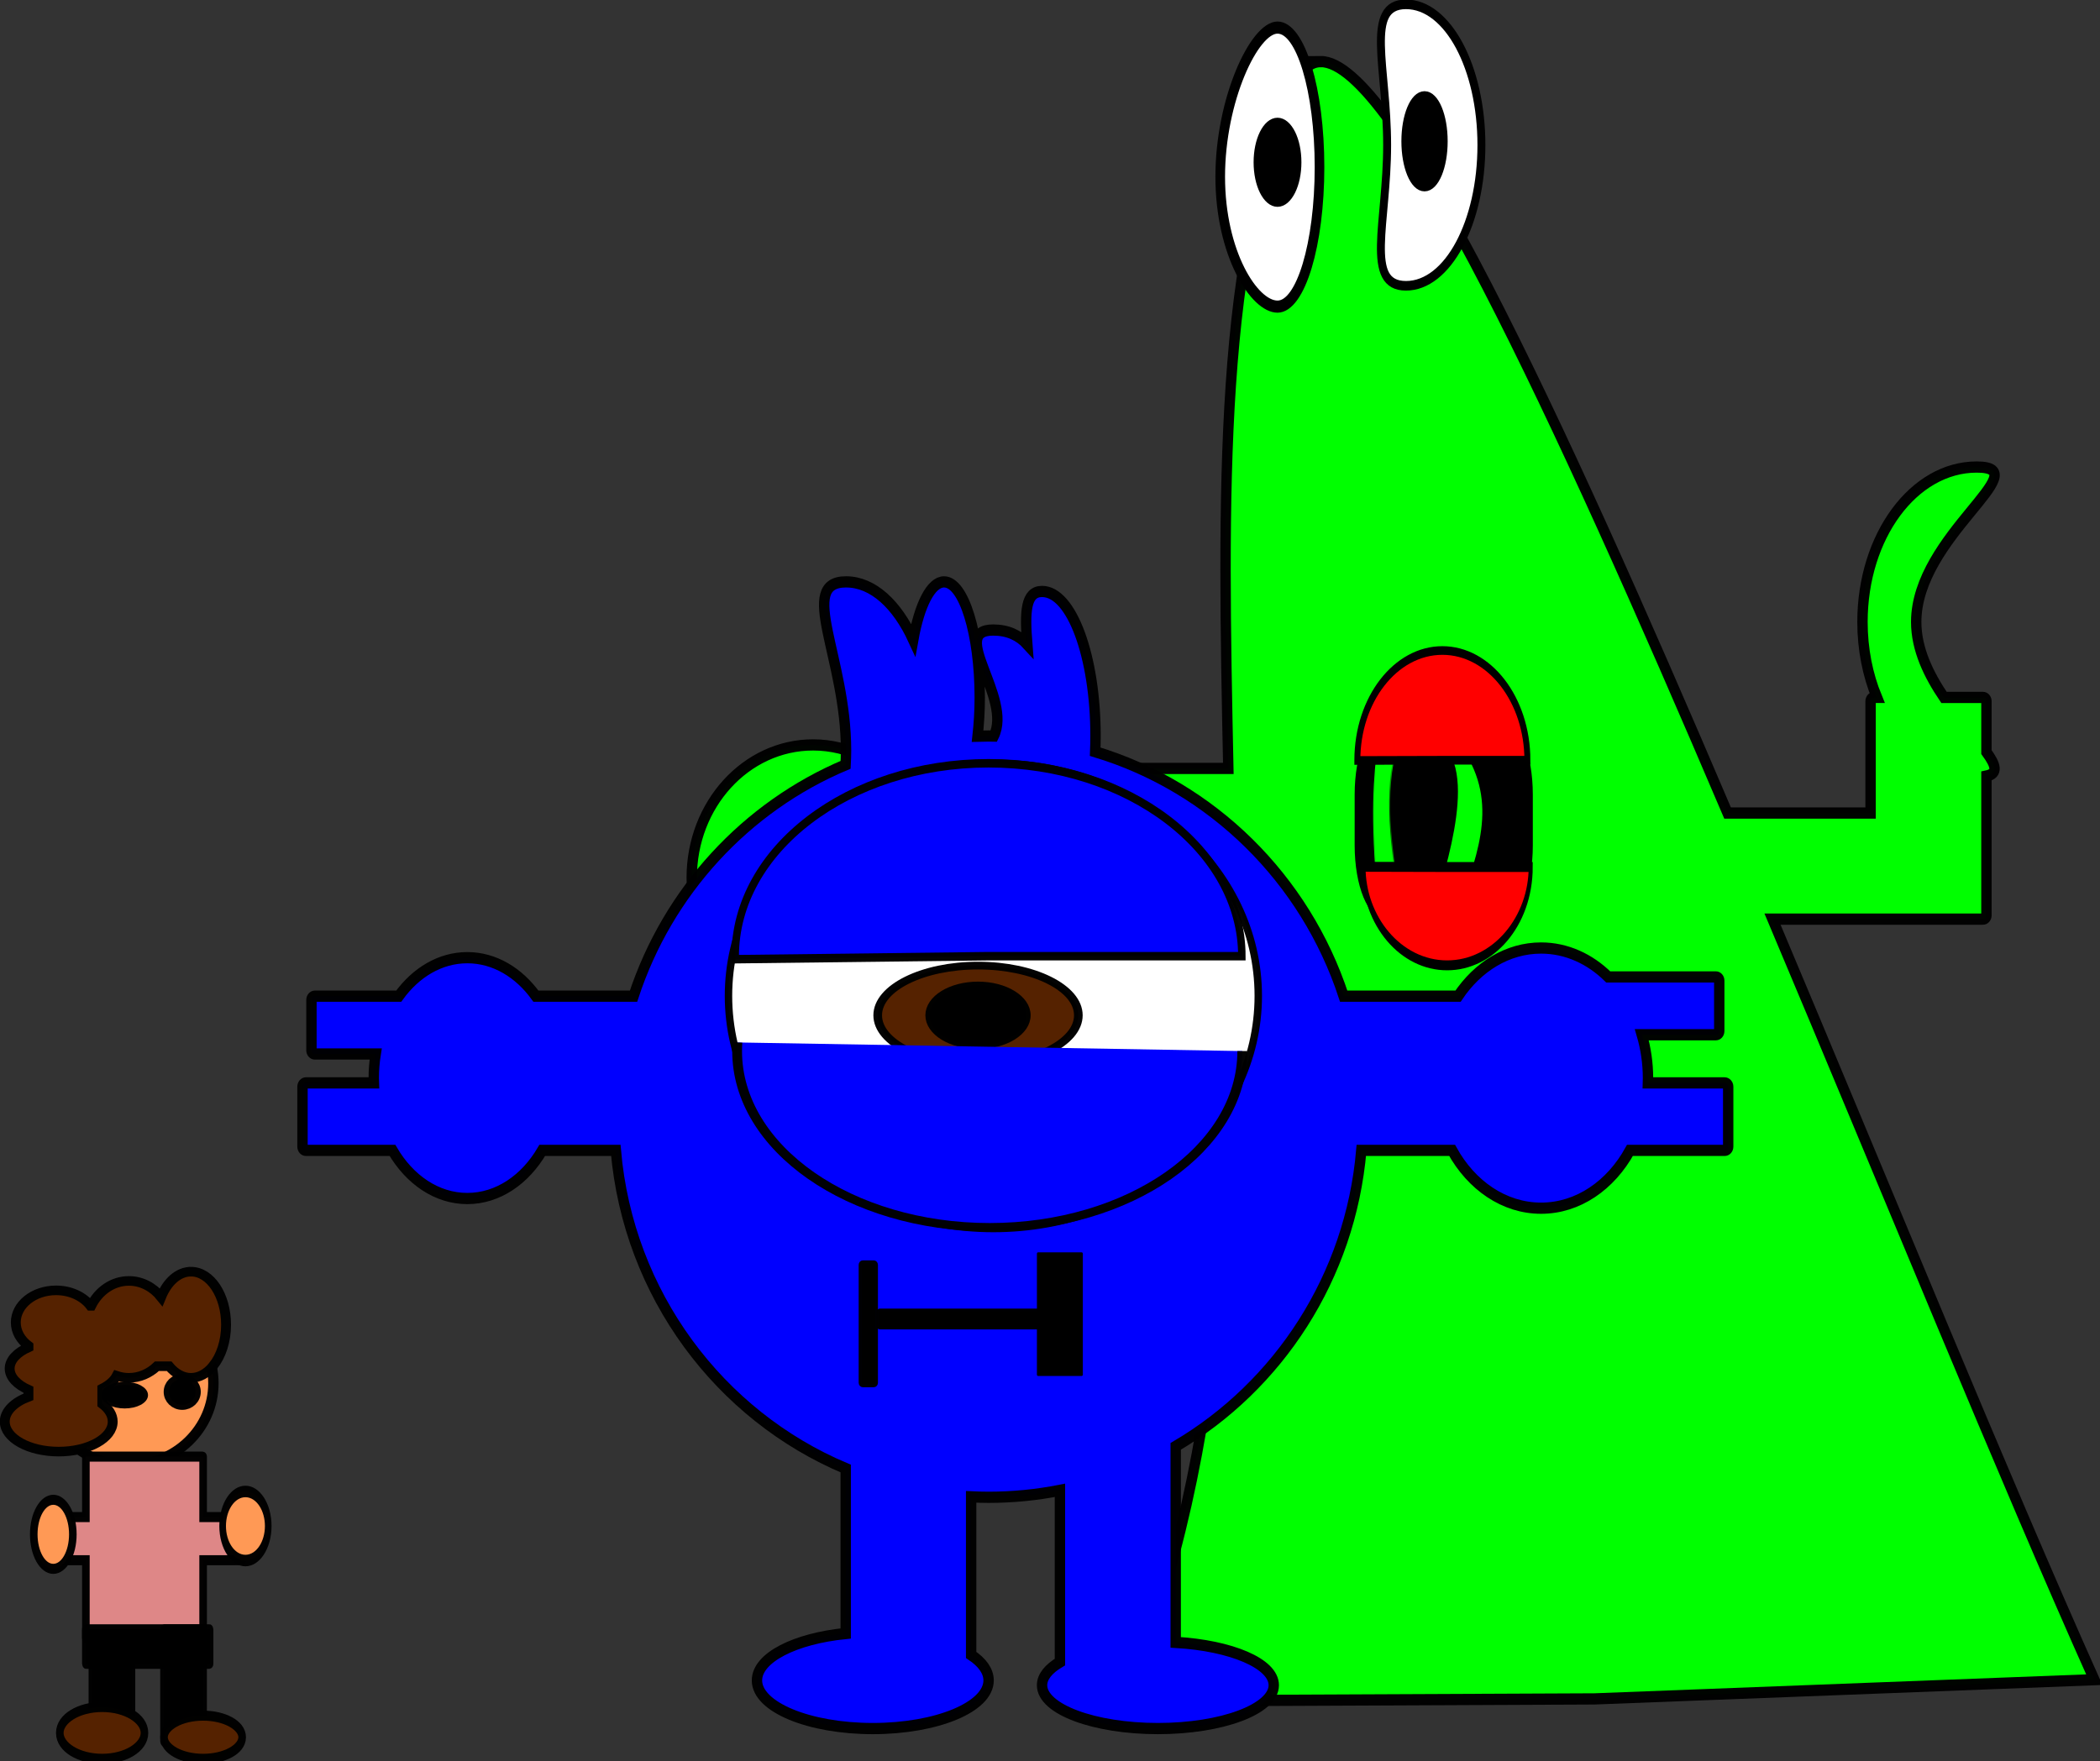 <?xml version="1.0" encoding="UTF-8" standalone="no"?>
<!-- Created with Inkscape (http://www.inkscape.org/) -->
<svg
    xmlns:inkscape="http://www.inkscape.org/namespaces/inkscape"
    xmlns:rdf="http://www.w3.org/1999/02/22-rdf-syntax-ns#"
    xmlns="http://www.w3.org/2000/svg"
    xmlns:sodipodi="http://sodipodi.sourceforge.net/DTD/sodipodi-0.dtd"
    xmlns:cc="http://creativecommons.org/ns#"
    xmlns:xlink="http://www.w3.org/1999/xlink"
    xmlns:dc="http://purl.org/dc/elements/1.1/"
    xmlns:svg="http://www.w3.org/2000/svg"
    xmlns:ns1="http://sozi.baierouge.fr"
    id="svg2"
    sodipodi:docname="New document 1"
    viewBox="0 0 595.51 499.52"
    version="1.1"
    inkscape:version="0.47 r22583"
  >
  <rect x="0" y="0" width="595.51" height="499.52" fill="#333333" stroke="none"/>
  <defs
      id="defs4"
    >
    <radialGradient
        id="radialGradient5607"
        gradientUnits="userSpaceOnUse"
        cy="715.22"
        cx="-601.44"
        gradientTransform="matrix(.449 0 0 1.058 -108.37 -187.22)"
        r="26.094"
        inkscape:collect="always"
      >
      <stop
          id="stop5058"
          style="stop-color:#000000"
          offset="0"
      />
      <stop
          id="stop5060"
          style="stop-color:#000000;stop-opacity:0"
          offset="1"
      />
    </radialGradient
    >
  </defs
  >
  <sodipodi:namedview
      id="base"
      bordercolor="#666666"
      inkscape:pageshadow="2"
      inkscape:guide-bbox="true"
      pagecolor="#ffffff"
      inkscape:window-height="688"
      inkscape:window-maximized="1"
      inkscape:zoom="0.3"
      inkscape:window-x="0"
      showgrid="false"
      borderopacity="1.0"
      inkscape:current-layer="layer1"
      inkscape:cx="616.35782"
      inkscape:cy="71.582003"
      showguides="true"
      inkscape:window-y="27"
      inkscape:window-width="1022"
      inkscape:pageopacity="0.0"
      inkscape:document-units="px"
  />
  <g
      id="layer1"
      inkscape:label="Layer 1"
      inkscape:groupmode="layer"
      transform="translate(36.516 -161.2)"
    >
    <g
        id="g5556"
        transform="matrix(.758 0 0 .82 -329.73 7.229)"
      >
      <g
          id="g5448"
        >
        <g
            id="g5310"
            transform="translate(553.33 3.333)"
          >
          <path
              id="path2816"
              style="stroke-opacity:.984;color:#000000;stroke:#000000;stroke-width:3.882;fill:#00ff00"
              d="m327.59 205.75c-3.621 0.029-6.644 2.207-9 6.781-29.477 57.239-27.667 143.69-25.562 237.72h-120.03c-0.715 0-1.281 0.566-1.281 1.281v6.125c-8.32-9.53-20.48-15.54-34.03-15.54-25.082 0-45.406 20.573-45.406 45.969 0 25.395 23.168-19.156 48.25-19.156s42.562 44.552 42.562 19.156c0-1.062-0.055-2.112-0.125-3.156h110.78c1.76 98.155-0.143 201.62-39.312 287.19-0.099 0.216-0 0.474 0 0.719l175.56-0.72 187-6.65c-34.07-70.42-77.29-168.6-120.38-263.09h78.75c0.717 0 1.281-0.596 1.281-1.312v-16.656-17.406-14.125c4.545-0.883 3.499-3.818 0-8.281v-17.594c0-0.717-0.565-1.312-1.281-1.312h-14.594c-5.66-7.74-10.4-16.63-10.4-26.11 0-29.59 46.2-53.59 22.62-53.59-23.582 0-42.719 23.999-42.719 53.594 0 9.478 1.966 18.369 5.406 26.094h-1.062c-0.717 0-1.312 0.596-1.312 1.312v38.688h-53.5c-63.98-138.73-124.99-260.16-152.23-259.94z"
          />
          <g
              id="g5161"
              transform="translate(-229.05 105.71)"
            >
            <g
                id="g5230"
                transform="matrix(1 0 0 1.219 237.14 -188.08)"
              >
              <g
                  id="g5122"
                  transform="matrix(.626 0 0 .842 113.4 36.984)"
                >
                <g
                    id="g5108"
                    transform="matrix(.727 0 0 1 643.7 -77.143)"
                  >
                  <path
                      id="rect2823"
                      style="color:#000000;stroke:#000000;stroke-width:3.6;fill:#000000"
                      d="m-380 538.08h97.143c12.663 0 22.857 10.194 22.857 22.857v17.143c0 12.663-10.194 22.857-22.857 22.857h-97.143c-12.663 0-22.857-10.194-22.857-22.857v-17.143c0-12.663 10.194-22.857 22.857-22.857z"
                  />
                  <path
                      id="rect2825"
                      sodipodi:nodetypes="ccccc"
                      style="color:#000000;stroke:url(#radialGradient5607);stroke-width:1.786;fill:#00ff00"
                      d="m-385.64 542.88h17.971c-12.088 12.832-8.299 32.12 0 53.242h-17.971c-6.715-28.67-3.296-40.855 0-53.242z"
                  />
                  <g
                      id="g5072"
                      transform="matrix(.557 0 0 .871 -84.35 371.08)"
                    >
                    <g
                        id="g5069"
                        transform="matrix(.82 0 0 .526 -57.185 -171.19)"
                      >
                      <path
                          id="rect5066"
                          sodipodi:nodetypes="ccccc"
                          style="color:#000000;stroke:#000000;stroke-width:3.6;fill:#00ff00"
                          d="m-491.43 700.93h48.571c74.584 40.952 36.884 81.905 0 122.86h-48.571c21.832-30.344 86.988-109.8 0-122.86z"
                      />
                    </g
                    >
                  </g
                  >
                  <path
                      id="path5104"
                      style="color:#000000;stroke:#000000;stroke-width:3.6;fill:#ff0000"
                      transform="matrix(.925 0 0 .928 186.71 -61.126)"
                      d="m-482.86 696.65c0 19.724-33.259 35.714-74.286 35.714s-74.286-15.99-74.286-35.714c0-0.026 0-0.052 0-0.078l74.286 0.078z"
                  />
                  <path
                      id="path5106"
                      style="color:#000000;stroke:#000000;stroke-width:3.6;fill:#ff0000"
                      transform="matrix(1.359 0 0 -.809 711.94 963.88)"
                      d="m-717.14 512.36c0 25.247-23.025 45.714-51.429 45.714-28.403 0-51.429-20.467-51.429-45.714 0-0.033 0-0.067 0-0.1l51.428 0.1z"
                  />
                </g
                >
              </g
              >
            </g
            >
          </g
          >
          <g
              id="g5144"
              transform="matrix(1 0 0 1.165 947.14 -386.29)"
            >
            <g
                id="g5138"
              >
              <path
                  id="path5134"
                  sodipodi:nodetypes="csssc"
                  style="color:#000000;stroke:#000000;stroke-width:3.6;fill:#ffffff"
                  d="m-620 539.51c0 22.88-7.035 41.429-15.714 41.429-8.679 0-21.429-15.691-21.429-38.571s12.75-44.286 21.429-44.286c8.679 0 15.714 18.548 15.714 41.429z"
              />
              <path
                  id="path5136"
                  style="color:#000000;stroke:#000000;stroke-width:3.6;fill:#000000"
                  d="m-628.57 538.08c0 6.312-3.198 11.429-7.143 11.429-3.945 0-7.143-5.117-7.143-11.429 0-6.312 3.198-11.429 7.143-11.429s7.143 5.117 7.143 11.429z"
              />
            </g
            >
          </g
          >
          <g
              id="g5154"
              transform="matrix(.823 0 0 .921 667.53 -207.01)"
            >
            <path
                id="path5149"
                sodipodi:nodetypes="csssc"
                style="color:#000000;stroke:#000000;stroke-width:3.6;fill:#ffffff"
                d="m-340 479.51c0 29.192-15.35 52.857-34.286 52.857-18.935 0-8.571-23.665-8.571-52.857s-10.364-52.857 8.571-52.857 34.286 23.665 34.286 52.857z"
            />
            <path
                id="path5152"
                sodipodi:rx="8.5714283"
                sodipodi:ry="20"
                style="color:#000000;stroke:#000000;stroke-width:3.6;fill:#000000"
                sodipodi:type="arc"
                d="m-357.14 480.93c0 11.046-3.838 20-8.571 20-4.734 0-8.571-8.954-8.571-20s3.838-20 8.571-20c4.734 0 8.571 8.954 8.571 20z"
                transform="matrix(1.014 0 0 .863 4.972 63.045)"
                sodipodi:cy="480.93362"
                sodipodi:cx="-365.71429"
            />
          </g
          >
        </g
        >
        <g
            id="g5434"
            transform="translate(900 -123.33)"
          >
          <path
              id="path5333"
              style="stroke-opacity:.984;color:#000000;stroke:#000000;stroke-width:3.882;fill:#0000ff"
              d="m-196.66 512.38c-18.409 0 0 26.096 0 58.312 0 1.674-0.065 3.33-0.156 4.969-37.301 14.518-66.475 43.767-79.344 80.031h-36.531c-6.392-8.2-15.518-13.312-25.656-13.312s-19.264 5.112-25.656 13.312h-31.375c-0.717 0-1.281 0.596-1.281 1.312v17.406c0 0.717 0.565 1.281 1.281 1.281h22.75c-0.46 2.694-0.719 5.489-0.719 8.344 0 0.553 0.045 1.109 0.062 1.656h-25.438c-0.717 0-1.281 0.596-1.281 1.312v20.75c0 0.717 0.565 1.281 1.281 1.281h32.375c6.385 10.127 16.545 16.656 28 16.656s21.646-6.53 28.031-16.656h27.531c4.651 49.849 38.838 91.725 86 110.06v57.062c-19.03 1.76-33.2 8.36-33.2 16.23 0 9.205 19.411 16.656 43.344 16.656 23.932 0 43.312-7.452 43.312-16.656 0-3.234-2.386-6.257-6.531-8.812v-54.688c2.167 0.094 4.34 0.156 6.531 0.156 9.132 0 18.044-0.836 26.688-2.406v59.406c-4.227 2.316-6.688 5.058-6.688 8 0 8.284 19.411 15 43.344 15 23.932 0 43.344-6.716 43.344-15 0-7.498-15.926-13.701-36.688-14.812v-67.812c38.46-20.93 65.35-58.572 69.438-102.38h33.969c7.176 12.058 19.414 20 33.281 20s26.074-7.942 33.25-20h35.438c0.717 0 1.312-0.565 1.312-1.281v-20.75c0-0.717-0.596-1.312-1.312-1.312h-28.719c0.018-0.551 0.031-1.1 0.031-1.656 0-5.264-0.836-10.305-2.312-15h27.688c0.717 0 1.281-0.565 1.281-1.281v-17.438c0-0.717-0.565-1.281-1.281-1.281h-40.25c-6.868-6.248-15.604-10-25.125-10-12.539 0-23.729 6.498-31.062 16.656h-42.781c-14.386-40.571-49.201-72.359-92.969-84.562 0.077-1.783 0.125-3.603 0.125-5.438 0-27.614-8.954-50-20-50-6.23 0-6.486 7.149-5.531 18.312-3.096-3.135-7.226-4.969-12.781-4.969-16.888 0 7.361 23.484 0.25 36.688-0.644-0.008-1.292-0.031-1.938-0.031-1.38 0-2.756 0.023-4.125 0.062 0.497-4.192 0.812-8.671 0.812-13.375 0-22.091-5.98-40-13.344-40-4.939 0-9.227 8.058-11.531 20.031-6.105-12.265-15.094-20.031-25.125-20.031z"
          />
          <g
              id="g5412"
              transform="matrix(.834 0 0 1 -23.574 -6.667)"
            >
            <g
                id="g5351"
                transform="matrix(1 0 0 .845 273.33 140.5)"
              >
              <path
                  id="path5337"
                  sodipodi:rx="138.33333"
                  sodipodi:ry="156.66667"
                  style="stroke-opacity:.984;color:#000000;stroke:#000000;stroke-width:3.882;fill:#ffffff"
                  sodipodi:type="arc"
                  d="m-583.33 542.36c0 86.525-61.934 156.67-138.33 156.67-76.399 0-138.33-70.142-138.33-156.67 0-86.525 61.934-156.67 138.33-156.67 76.399 0 138.33 70.142 138.33 156.67z"
                  transform="matrix(.859 0 0 .61 205.13 286.63)"
                  sodipodi:cy="542.36218"
                  sodipodi:cx="-721.66669"
              />
              <g
                  id="g5345"
                  transform="matrix(1 0 0 .814 -13.333 76.76)"
                >
                <path
                    id="path5339"
                    sodipodi:rx="45"
                    sodipodi:ry="25"
                    style="stroke-opacity:.984;color:#000000;stroke:#000000;stroke-width:3.882;fill:#552200"
                    sodipodi:type="arc"
                    d="m-363.33 674.03c0 13.807-20.147 25-45 25s-45-11.193-45-25 20.147-25 45-25 45 11.193 45 25z"
                    sodipodi:cy="674.02887"
                    sodipodi:cx="-408.33334"
                />
                <path
                    id="path5341"
                    sodipodi:rx="21.666666"
                    sodipodi:ry="15"
                    style="stroke-opacity:.984;color:#000000;stroke:#000000;stroke-width:3.882;fill:#000000"
                    sodipodi:type="arc"
                    d="m-386.67 674.03c0 8.284-9.7 15-21.667 15s-21.667-6.716-21.667-15 9.7-15 21.667-15 21.667 6.716 21.667 15z"
                    sodipodi:cy="674.02887"
                    sodipodi:cx="-408.33334"
                />
              </g
              >
              <path
                  id="path5343"
                  sodipodi:rx="131.66667"
                  sodipodi:ry="88.333336"
                  style="stroke-opacity:.984;color:#000000;stroke:#000000;stroke-width:3.882;fill:#0000ff"
                  sodipodi:type="arc"
                  d="m-486.67 840.7c0 48.785-58.949 88.333-131.67 88.333-72.718 0-131.67-39.548-131.67-88.333 0-0.46 0.005-0.919 0.016-1.379l131.65 1.379z"
                  transform="matrix(.863 0 0 -.894 116.68 1352.8)"
                  sodipodi:cy="840.6955"
                  sodipodi:cx="-618.33331"
                  sodipodi:end="3.1571994"
                  sodipodi:start="0"
              />
              <path
                  id="path5349"
                  sodipodi:rx="100"
                  sodipodi:ry="81.666664"
                  style="stroke-opacity:.984;color:#000000;stroke:#000000;stroke-width:3.882;fill:#0000ff"
                  sodipodi:type="arc"
                  d="m-666.67 697.36c0 45.103-44.772 81.667-100 81.667s-100-36.563-100-81.667c0-1.332 0.04-2.664 0.12-3.995"
                  sodipodi:open="true"
                  transform="matrix(1.133 0 0 .883 452.21 24.292)"
                  sodipodi:cy="697.36218"
                  sodipodi:cx="-766.66669"
                  sodipodi:end="3.1905331"
                  sodipodi:start="0"
              />
            </g
            >
          </g
          >
          <rect
              id="rect5408"
              style="stroke-opacity:.984;color:#000000;stroke:#000000;stroke-width:1.727;fill:#000000"
              ry=".426"
              height="5.488"
              width="72.155"
              y="764.62"
              x="-184.41"
          />
          <rect
              id="rect5428"
              style="stroke-opacity:.984;color:#000000;stroke:#000000;stroke-width:2.179;fill:#000000"
              ry=".444"
              height="41.703"
              width="5.036"
              y="748.18"
              x="-190.85"
          />
          <rect
              id="rect5430"
              ry=".086"
              style="stroke-opacity:.984;color:#000000;stroke:#000000;stroke-width:.695;fill:#000000"
              transform="scale(1,-1)"
              height="42.09"
              width="16.493"
              y="-786.74"
              x="-124.91"
          />
        </g
        >
      </g
      >
      <g
          id="g5540"
          transform="matrix(1 0 0 .896 113.33 104.14)"
        >
        <path
            id="path5483"
            sodipodi:rx="31.666666"
            sodipodi:ry="31.666666"
            style="stroke-opacity:.984;color:#000000;stroke:#000000;stroke-width:3.882;fill:#ff9955"
            sodipodi:type="arc"
            d="m353.33 627.36c0 17.489-14.178 31.667-31.667 31.667s-31.667-14.178-31.667-31.667 14.178-31.667 31.667-31.667 31.667 14.178 31.667 31.667z"
            sodipodi:cy="627.36218"
            sodipodi:cx="321.66666"
        />
        <path
            id="rect5485"
            style="stroke-opacity:.984;color:#000000;stroke:#000000;stroke-width:3.698;fill:#552200"
            d="m344.95 584.29c-4.739 0-8.881 3.929-11.189 9.802-2.958-3.823-7.259-6.229-12.041-6.229-6.068 0-11.343 3.874-14.105 9.602h-0.284c-2.641-3.577-7.416-5.962-12.874-5.962-8.317 0-15.051 5.547-15.051 12.391 0 3.558 1.815 6.757 4.733 9.018v0.601c-4.296 1.987-7.024 4.916-7.024 8.182 0 3.266 2.731 6.196 7.024 8.182v2.722c-5.35 2.083-8.86 5.598-8.86 9.585 0 6.394 9.029 11.572 20.182 11.572s20.201-5.178 20.201-11.572c0-2.552-1.441-4.916-3.881-6.83v-5.945c2.542-1.333 4.426-3.019 5.377-4.91 1.446 0.492 2.979 0.768 4.563 0.768 4.001 0 7.667-1.687 10.488-4.475h4.563c2.243 2.792 5.086 4.475 8.179 4.475 3.094 0 5.935-1.682 8.179-4.475h0.038c0.05 0 0.057-0.042 0.057-0.084v-0.05c2.956-3.756 4.847-9.468 4.847-15.881 0-11.313-5.871-20.49-13.12-20.49z"
        />
        <g
            id="g5525"
            transform="matrix(.731 0 0 1 529.79 -100)"
          >
          <g
              id="g5510"
            >
            <path
                id="rect5501"
                style="stroke-opacity:.984;color:#000000;stroke:#000000;stroke-width:3.882;fill:#de8787"
                d="m-306.59 755.69c-0.048 0-0.062 0.046-0.062 0.094v23.25h-16.594c-0.048 0-0.094 0.046-0.094 0.094v16.469c0 0.048 0.046 0.094 0.094 0.094h16.594v29.906c0 0.048 0.015 0.094 0.062 0.094h59.844c0.048 0 0.094-0.046 0.094-0.094v-29.906h19.906c0.048 0 0.094-0.046 0.094-0.094v-16.469c0-0.048-0.046-0.094-0.094-0.094h-19.906v-23.25c0-0.048-0.046-0.094-0.094-0.094h-59.844z"
            />
            <path
                id="path5505"
                sodipodi:rx="10"
                sodipodi:ry="13.333333"
                style="stroke-opacity:.984;color:#000000;stroke:#000000;stroke-width:3.882;fill:#ff9955"
                sodipodi:type="arc"
                d="m-213.33 782.36c0 7.364-4.477 13.333-10 13.333s-10-5.97-10-13.333c0-7.364 4.477-13.333 10-13.333s10 5.97 10 13.333z"
                transform="translate(-100 3.333)"
                sodipodi:cy="782.36218"
                sodipodi:cx="-223.33333"
            />
            <path
                id="path5507"
                sodipodi:rx="13.333333"
                sodipodi:ry="11.666667"
                style="stroke-opacity:.984;color:#000000;stroke:#000000;stroke-width:3.882;fill:#ff9955"
                sodipodi:type="arc"
                d="m-310 780.7c0 6.443-5.97 11.667-13.333 11.667-7.364 0-13.333-5.223-13.333-11.667 0-6.443 5.97-11.667 13.333-11.667 7.364 0 13.333 5.223 13.333 11.667z"
                transform="matrix(.875 0 0 1.143 57.917 -109.86)"
                sodipodi:cy="780.6955"
                sodipodi:cx="-323.33334"
            />
          </g
          >
          <rect
              id="rect5515"
              style="stroke-opacity:.984;color:#000000;stroke:#000000;stroke-width:3.882;fill:#000000"
              ry=".086"
              height="13.333"
              width="63.333"
              y="822.36"
              x="-306.67"
          />
          <rect
              id="rect5517"
              style="stroke-opacity:.984;color:#000000;stroke:#000000;stroke-width:3.882;fill:#000000"
              ry=".086"
              height="36.667"
              width="20"
              y="829.03"
              x="-303.33"
          />
          <rect
              id="rect5519"
              style="stroke-opacity:.984;color:#000000;stroke:#000000;stroke-width:3.882;fill:#000000"
              ry=".086"
              height="43.333"
              width="20"
              y="822.36"
              x="-266.67"
          />
          <path
              id="path5521"
              sodipodi:rx="21.666666"
              sodipodi:ry="10"
              style="stroke-opacity:.984;color:#000000;stroke:#000000;stroke-width:3.882;fill:#552200"
              sodipodi:type="arc"
              d="m-276.67 862.36c0 5.523-9.7 10-21.667 10s-21.667-4.477-21.667-10 9.7-10 21.667-10 21.667 4.477 21.667 10z"
              sodipodi:cy="862.36218"
              sodipodi:cx="-298.33334"
          />
          <path
              id="path5523"
              sodipodi:rx="20"
              sodipodi:ry="8.333333"
              style="stroke-opacity:.984;color:#000000;stroke:#000000;stroke-width:3.882;fill:#552200"
              sodipodi:type="arc"
              d="m-226.67 864.03c0 4.602-8.954 8.333-20 8.333s-20-3.731-20-8.333c0-4.602 8.954-8.333 20-8.333s20 3.731 20 8.333z"
              sodipodi:cy="864.02887"
              sodipodi:cx="-246.66667"
          />
        </g
        >
        <path
            id="path5536"
            sodipodi:rx="10"
            sodipodi:ry="6.6666665"
            style="stroke-opacity:.984;color:#000000;stroke:#000000;stroke-width:3.882;fill:#000000"
            sodipodi:type="arc"
            d="m-443.33 995.7c0 3.682-4.477 6.667-10 6.667s-10-2.985-10-6.667 4.477-6.667 10-6.667 10 2.985 10 6.667z"
            transform="matrix(.732 0 0 .598 651.97 36.521)"
            sodipodi:cy="995.6955"
            sodipodi:cx="-453.33334"
        />
        <path
            id="path5538"
            sodipodi:rx="5"
            sodipodi:ry="5"
            style="stroke-opacity:.984;color:#000000;stroke:#000000;stroke-width:3.882;fill:#000000"
            sodipodi:type="arc"
            d="m346.67 630.7c0 2.761-2.239 5-5 5s-5-2.239-5-5 2.239-5 5-5 5 2.239 5 5z"
            sodipodi:cy="630.6955"
            sodipodi:cx="341.66666"
        />
      </g
      >
    </g
    >
  </g
  >
</svg
>
